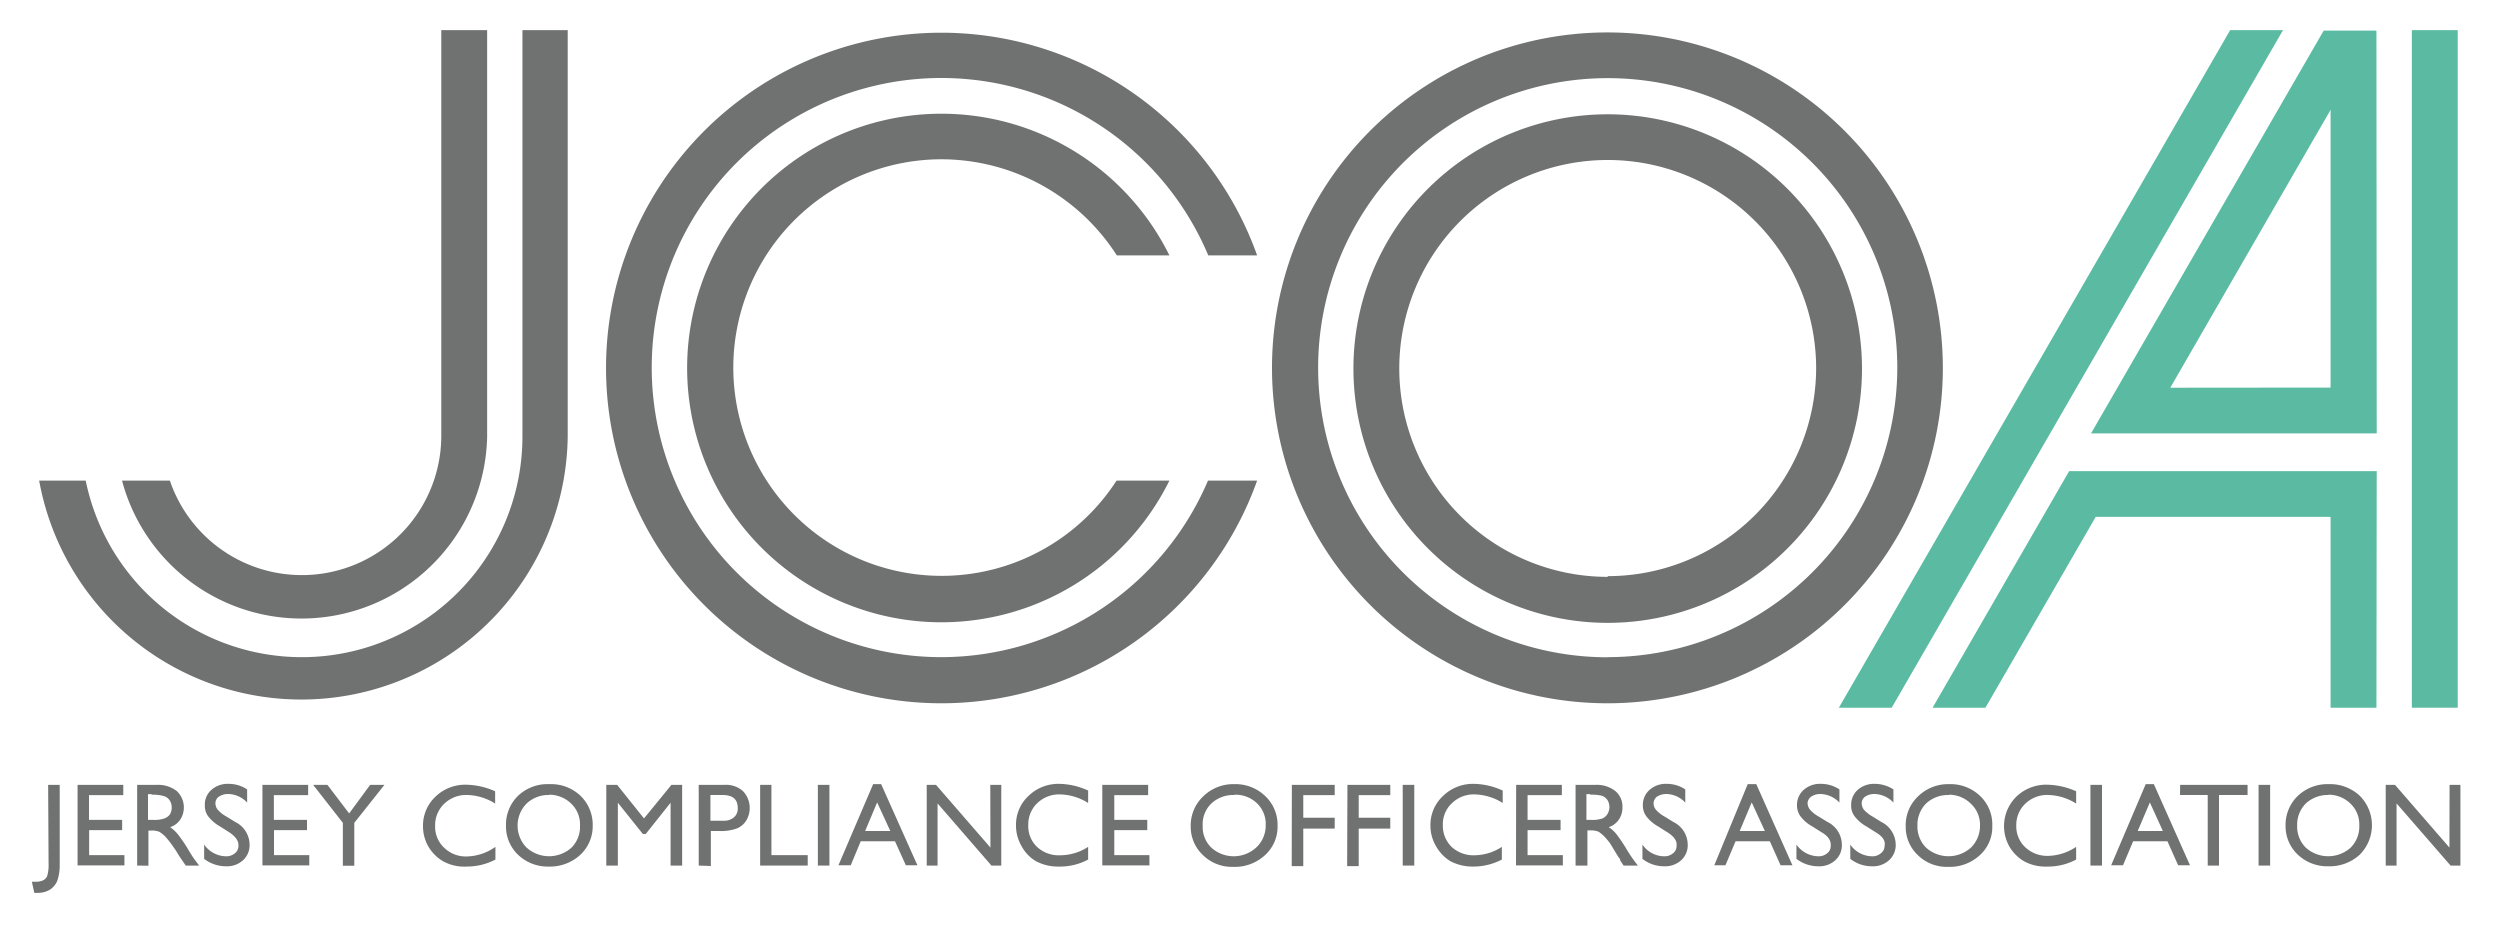 <svg id="Layer_1" data-name="Layer 1" xmlns="http://www.w3.org/2000/svg" viewBox="0 0 175 66"><defs><style>.cls-1{fill:#5abba2;}.cls-2{fill:#707271;}</style></defs><polygon class="cls-1" points="156.11 2.11 128.72 49.54 132.42 49.54 159.81 2.11 156.11 2.11"/><polygon class="cls-1" points="144.84 32.98 135.28 49.54 138.98 49.54 146.7 36.18 163.14 36.18 163.14 49.54 166.35 49.54 166.37 32.98 166.35 32.98 144.84 32.98"/><path class="cls-1" d="M166.35,2.14h-3.69l-16.29,28.2h20Zm-14.43,25L163.14,7.69V27.13Z"/><rect class="cls-1" x="168.83" y="2.11" width="3.21" height="47.43"/><path class="cls-2" d="M65.9,46A20.27,20.27,0,1,1,84.58,17.88H88a23.47,23.47,0,1,0,0,15.76H84.56A20.3,20.3,0,0,1,65.9,46Z"/><path class="cls-2" d="M65.9,11.15a14.61,14.61,0,0,1,12.28,6.73h3.68a17.8,17.8,0,1,0,0,15.76h-3.7A14.58,14.58,0,1,1,65.9,11.15Z"/><path class="cls-2" d="M112.54,2.27A23.48,23.48,0,1,0,136,25.75h0A23.5,23.5,0,0,0,112.54,2.27Zm0,43.74a20.27,20.27,0,1,1,20.27-20.27h0A20.29,20.29,0,0,1,112.54,46Z"/><path class="cls-2" d="M112.54,8a17.8,17.8,0,1,0,17.8,17.8h0A17.81,17.81,0,0,0,112.54,8Zm0,32.38a14.59,14.59,0,1,1,14.59-14.6v0A14.6,14.6,0,0,1,112.54,40.33Z"/><path class="cls-2" d="M36.57,2.11V30.57A15.44,15.44,0,0,1,6,33.64H2.74a18.65,18.65,0,0,0,37-3.07V2.11Z"/><path class="cls-2" d="M30.89,2.11V30.57a9.76,9.76,0,0,1-19,3.07H8.54A13,13,0,0,0,34.1,30.57V2.11Z"/><path class="cls-2" d="M3.37,54.94h.81v5.58A3.28,3.28,0,0,1,4,61.68a1.34,1.34,0,0,1-.51.6,1.62,1.62,0,0,1-.86.22H2.4l-.17-.78h.21A1.21,1.21,0,0,0,3,61.63a.59.59,0,0,0,.3-.3,2.74,2.74,0,0,0,.1-.9Z"/><path class="cls-2" d="M5.43,54.94h3.2v.72H6.23v1.73H8.55v.72H6.24v1.75H8.71v.72H5.43Z"/><path class="cls-2" d="M9.6,60.59V54.94H11a2.11,2.11,0,0,1,1.37.43,1.57,1.57,0,0,1,.25,2,1.35,1.35,0,0,1-.71.53,2.47,2.47,0,0,1,.53.49,9.62,9.62,0,0,1,.73,1.07c.2.33.35.57.47.73l.3.4H13l-.25-.37-.05-.07-.15-.22-.25-.41L12,59.09a6.22,6.22,0,0,0-.46-.56,2.28,2.28,0,0,0-.38-.3,1.35,1.35,0,0,0-.56-.09h-.21V60.6Zm1-5h-.24v1.8h.31a2.18,2.18,0,0,0,.84-.1A.86.86,0,0,0,11.9,57a1,1,0,0,0,.12-.49.92.92,0,0,0-.14-.48.72.72,0,0,0-.4-.3A2.68,2.68,0,0,0,10.63,55.63Z"/><path class="cls-2" d="M16,58.23l-.6-.38a2.75,2.75,0,0,1-.82-.7,1.22,1.22,0,0,1-.24-.78,1.35,1.35,0,0,1,.46-1.08,1.7,1.7,0,0,1,1.2-.42,2.31,2.31,0,0,1,1.3.39v.92a1.87,1.87,0,0,0-1.31-.6,1.17,1.17,0,0,0-.66.18.56.56,0,0,0-.25.47.71.71,0,0,0,.19.48,2.28,2.28,0,0,0,.6.46l.6.37a1.78,1.78,0,0,1,1,1.57,1.41,1.41,0,0,1-.45,1.1,1.66,1.66,0,0,1-1.2.43,2.5,2.5,0,0,1-1.53-.52v-1a1.9,1.9,0,0,0,1.52.82.91.91,0,0,0,.63-.21.63.63,0,0,0,.25-.52C16.72,58.86,16.47,58.53,16,58.23Z"/><path class="cls-2" d="M18.37,54.94h3.2v.72h-2.4v1.73h2.32v.72H19.18v1.75h2.47v.72H18.37Z"/><path class="cls-2" d="M25.91,54.94h1L24.8,57.6v3H24v-3l-2.08-2.66h1l1.52,2Z"/><path class="cls-2" d="M34.68,59.28v.89a4.31,4.31,0,0,1-2,.49A3.11,3.11,0,0,1,31,60.28a2.88,2.88,0,0,1-1-1,2.84,2.84,0,0,1-.39-1.45,2.78,2.78,0,0,1,.89-2.08,3,3,0,0,1,2.16-.82,5.17,5.17,0,0,1,2,.46v.86a3.82,3.82,0,0,0-1.94-.6,2.2,2.2,0,0,0-1.61.6,2.06,2.06,0,0,0-.65,1.57,2,2,0,0,0,.64,1.53,2.17,2.17,0,0,0,1.61.6A3.6,3.6,0,0,0,34.68,59.28Z"/><path class="cls-2" d="M38.45,54.89a3,3,0,0,1,2.17.8,2.82,2.82,0,0,1,.87,2.08,2.74,2.74,0,0,1-.87,2.07,3.14,3.14,0,0,1-2.22.82,3,3,0,0,1-2.13-.82,2.74,2.74,0,0,1-.85-2.06,2.81,2.81,0,0,1,.86-2.09A3,3,0,0,1,38.45,54.89Zm0,.76a2.23,2.23,0,0,0-1.59.6,2.2,2.2,0,0,0,0,3.08,2.35,2.35,0,0,0,3.15,0,2.07,2.07,0,0,0,.59-1.55A2,2,0,0,0,40,56.27a2.2,2.2,0,0,0-1.56-.64Z"/><path class="cls-2" d="M47,54.94h.75v5.65h-.81v-4.4l-1.74,2.19H45l-1.75-2.19v4.4h-.81V54.94h.76l1.88,2.35Z"/><path class="cls-2" d="M48.91,60.59V54.94h1.8a1.79,1.79,0,0,1,1.29.43,1.71,1.71,0,0,1,.23,2.08,1.39,1.39,0,0,1-.67.55,3.23,3.23,0,0,1-1.2.17h-.6v2.45Zm1.66-4.94h-.84v1.8h.88a1.08,1.08,0,0,0,.76-.23.8.8,0,0,0,.27-.67C51.64,55.94,51.28,55.65,50.57,55.65Z"/><path class="cls-2" d="M53.21,54.94H54v4.92h2.54v.73H53.21Z"/><path class="cls-2" d="M57.25,54.94h.81v5.65h-.81Z"/><path class="cls-2" d="M61.12,54.89h.56l2.54,5.68h-.81l-.76-1.68h-2.4l-.7,1.68h-.86Zm1.2,3.28-.92-2-.84,2Z"/><path class="cls-2" d="M69.32,54.94h.77v5.65H69.4l-3.77-4.35v4.35h-.76V54.94h.65l3.81,4.39Z"/><path class="cls-2" d="M76.17,59.28v.89a4.2,4.2,0,0,1-2.06.49,3.28,3.28,0,0,1-1.6-.38,2.69,2.69,0,0,1-1-1.05,2.84,2.84,0,0,1-.39-1.45A2.75,2.75,0,0,1,72,55.71a3,3,0,0,1,2.17-.84,5,5,0,0,1,2,.47v.87a3.82,3.82,0,0,0-1.94-.6,2.2,2.2,0,0,0-1.61.6,2.05,2.05,0,0,0-.64,1.53,2,2,0,0,0,.6,1.53,2.22,2.22,0,0,0,1.61.6A3.62,3.62,0,0,0,76.17,59.28Z"/><path class="cls-2" d="M77.16,54.94h3.21v.72H78v1.73h2.31v.72H78v1.75h2.46v.72H77.16Z"/><path class="cls-2" d="M86.38,54.89a3,3,0,0,1,2.17.82,2.76,2.76,0,0,1,.88,2.09,2.68,2.68,0,0,1-.88,2.06,3.1,3.1,0,0,1-2.22.82,2.89,2.89,0,0,1-2.12-.82,2.71,2.71,0,0,1-.86-2,2.81,2.81,0,0,1,.86-2.1A3,3,0,0,1,86.38,54.89Zm0,.76a2.23,2.23,0,0,0-1.59.6,2,2,0,0,0-.6,1.55,2,2,0,0,0,.6,1.53,2.33,2.33,0,0,0,3.14,0,2.1,2.1,0,0,0,.67-1.58A2,2,0,0,0,88,56.24a2.17,2.17,0,0,0-1.55-.61Z"/><path class="cls-2" d="M90.43,54.94h3v.72h-2.2v1.58h2.2V58h-2.2v2.63h-.81Z"/><path class="cls-2" d="M94.32,54.94h3v.72H95.11v1.58h2.21V58H95.11v2.63H94.3Z"/><path class="cls-2" d="M98.19,54.94H99v5.65h-.81Z"/><path class="cls-2" d="M105.13,59.28v.89a4.31,4.31,0,0,1-2,.49,3.35,3.35,0,0,1-1.61-.38,2.91,2.91,0,0,1-1-1.05,2.84,2.84,0,0,1-.39-1.45,2.76,2.76,0,0,1,.89-2.07,3,3,0,0,1,2.17-.84,5,5,0,0,1,2,.47v.87a3.82,3.82,0,0,0-1.94-.6,2.17,2.17,0,0,0-1.6.6,2,2,0,0,0-.65,1.53,2.07,2.07,0,0,0,.6,1.53,2.25,2.25,0,0,0,1.62.6A3.57,3.57,0,0,0,105.13,59.28Z"/><path class="cls-2" d="M106.13,54.94h3.2v.72h-2.4v1.73h2.31v.72h-2.31v1.75h2.47v.72h-3.28Z"/><path class="cls-2" d="M110.29,60.59V54.94h1.42a2.09,2.09,0,0,1,1.36.43,1.4,1.4,0,0,1,.5,1.15,1.44,1.44,0,0,1-.25.85,1.35,1.35,0,0,1-.71.53,2.31,2.31,0,0,1,.54.49,11.11,11.11,0,0,1,.72,1.07c.2.33.36.57.48.73l.3.4h-1l-.24-.37,0-.07-.16-.22-.25-.41-.27-.45a4.79,4.79,0,0,0-.46-.55,2.69,2.69,0,0,0-.37-.3,1.37,1.37,0,0,0-.57-.09h-.21v2.46Zm1-5h-.24v1.8h.29a2.13,2.13,0,0,0,.83-.1.8.8,0,0,0,.36-.32,1,1,0,0,0,.13-.49.92.92,0,0,0-.14-.48.79.79,0,0,0-.4-.3A2.91,2.91,0,0,0,111.34,55.63Z"/><path class="cls-2" d="M116.67,58.23l-.6-.38a2.64,2.64,0,0,1-.82-.7,1.27,1.27,0,0,1-.25-.78,1.39,1.39,0,0,1,.47-1.08,1.7,1.7,0,0,1,1.2-.42,2.31,2.31,0,0,1,1.3.39v.92a1.87,1.87,0,0,0-1.31-.6,1.2,1.2,0,0,0-.66.18.59.59,0,0,0-.25.47.71.71,0,0,0,.19.48,2.28,2.28,0,0,0,.6.46l.6.37a1.78,1.78,0,0,1,1,1.57,1.41,1.41,0,0,1-.45,1.1,1.66,1.66,0,0,1-1.2.43,2.45,2.45,0,0,1-1.52-.52v-1a1.86,1.86,0,0,0,1.51.82.91.91,0,0,0,.63-.21.63.63,0,0,0,.25-.52C117.41,58.86,117.17,58.53,116.67,58.23Z"/><path class="cls-2" d="M122.34,54.89h.6l2.53,5.68h-.83l-.75-1.68h-2.4l-.71,1.68H120Zm1.2,3.28-.92-2-.84,2Z"/><path class="cls-2" d="M127.46,58.23l-.6-.38a2.64,2.64,0,0,1-.82-.7,1.27,1.27,0,0,1-.25-.78,1.39,1.39,0,0,1,.47-1.08,1.7,1.7,0,0,1,1.2-.42,2.31,2.31,0,0,1,1.3.39v.92a1.89,1.89,0,0,0-1.32-.6,1.14,1.14,0,0,0-.65.18.6.6,0,0,0-.26.47.77.77,0,0,0,.2.48,2.28,2.28,0,0,0,.6.46l.6.37a1.78,1.78,0,0,1,1,1.57,1.41,1.41,0,0,1-.45,1.1,1.66,1.66,0,0,1-1.2.43,2.5,2.5,0,0,1-1.53-.52v-1a1.91,1.91,0,0,0,1.52.82.91.91,0,0,0,.63-.21.63.63,0,0,0,.25-.52C128.18,58.86,128,58.53,127.46,58.23Z"/><path class="cls-2" d="M131.25,58.23l-.6-.38a2.64,2.64,0,0,1-.82-.7,1.21,1.21,0,0,1-.25-.78,1.41,1.41,0,0,1,.46-1.08,1.7,1.7,0,0,1,1.2-.42,2.39,2.39,0,0,1,1.3.39v.92a1.89,1.89,0,0,0-1.32-.6,1.14,1.14,0,0,0-.65.18.56.56,0,0,0-.25.47.75.75,0,0,0,.18.48,2.66,2.66,0,0,0,.6.46l.6.37a1.8,1.8,0,0,1,1,1.57,1.42,1.42,0,0,1-.46,1.1,1.66,1.66,0,0,1-1.2.43,2.45,2.45,0,0,1-1.52-.52v-1a1.88,1.88,0,0,0,1.51.82.89.89,0,0,0,.63-.21.64.64,0,0,0,.26-.52C132,58.86,131.78,58.53,131.25,58.23Z"/><path class="cls-2" d="M136.42,54.89a3,3,0,0,1,2.18.82,2.74,2.74,0,0,1,.86,2.09,2.65,2.65,0,0,1-.87,2.06,3.1,3.1,0,0,1-2.22.82,2.89,2.89,0,0,1-2.12-.82,2.7,2.7,0,0,1-.85-2,2.77,2.77,0,0,1,.85-2.1A3,3,0,0,1,136.42,54.89Zm0,.76a2.25,2.25,0,0,0-1.6.6,2.13,2.13,0,0,0-.6,1.55,2.09,2.09,0,0,0,.6,1.53,2.35,2.35,0,0,0,3.15,0,2.14,2.14,0,0,0,.63-1.55,2,2,0,0,0-.63-1.51,2.17,2.17,0,0,0-1.52-.64Z"/><path class="cls-2" d="M145.33,59.28v.89a4.2,4.2,0,0,1-2.06.49,3.1,3.1,0,0,1-1.6-.38,2.88,2.88,0,0,1-1-1,2.9,2.9,0,0,1,.49-3.53,3,3,0,0,1,2.17-.82,5.17,5.17,0,0,1,2,.46v.86a3.82,3.82,0,0,0-1.94-.6,2.2,2.2,0,0,0-1.61.6,2.05,2.05,0,0,0-.64,1.53,2,2,0,0,0,.63,1.53,2.25,2.25,0,0,0,1.62.6A3.65,3.65,0,0,0,145.33,59.28Z"/><path class="cls-2" d="M146.33,54.94h.81v5.65h-.81Z"/><path class="cls-2" d="M150.2,54.89h.57l2.53,5.68h-.83l-.75-1.68h-2.4l-.71,1.68h-.83Zm1.2,3.28-.91-2-.85,2Z"/><path class="cls-2" d="M152.61,54.94h4.72v.71h-2v4.94h-.79V55.65h-1.94Z"/><path class="cls-2" d="M158.1,54.94h.81v5.65h-.81Z"/><path class="cls-2" d="M163,54.89a3.05,3.05,0,0,1,2.19.82,2.92,2.92,0,0,1,0,4.11l0,0a3.11,3.11,0,0,1-2.22.82,3,3,0,0,1-2.13-.82,2.73,2.73,0,0,1-.85-2,2.81,2.81,0,0,1,.85-2.1A3,3,0,0,1,163,54.89Zm0,.76a2.25,2.25,0,0,0-1.6.6,2.13,2.13,0,0,0-.6,1.55,2.09,2.09,0,0,0,.6,1.53,2.35,2.35,0,0,0,3.15,0,2.08,2.08,0,0,0,.6-1.55,2,2,0,0,0-.6-1.51,2.19,2.19,0,0,0-1.59-.64Z"/><path class="cls-2" d="M171.47,54.94h.76v5.65h-.69l-3.78-4.35v4.35H167V54.94h.65l3.81,4.39Z"/></svg>